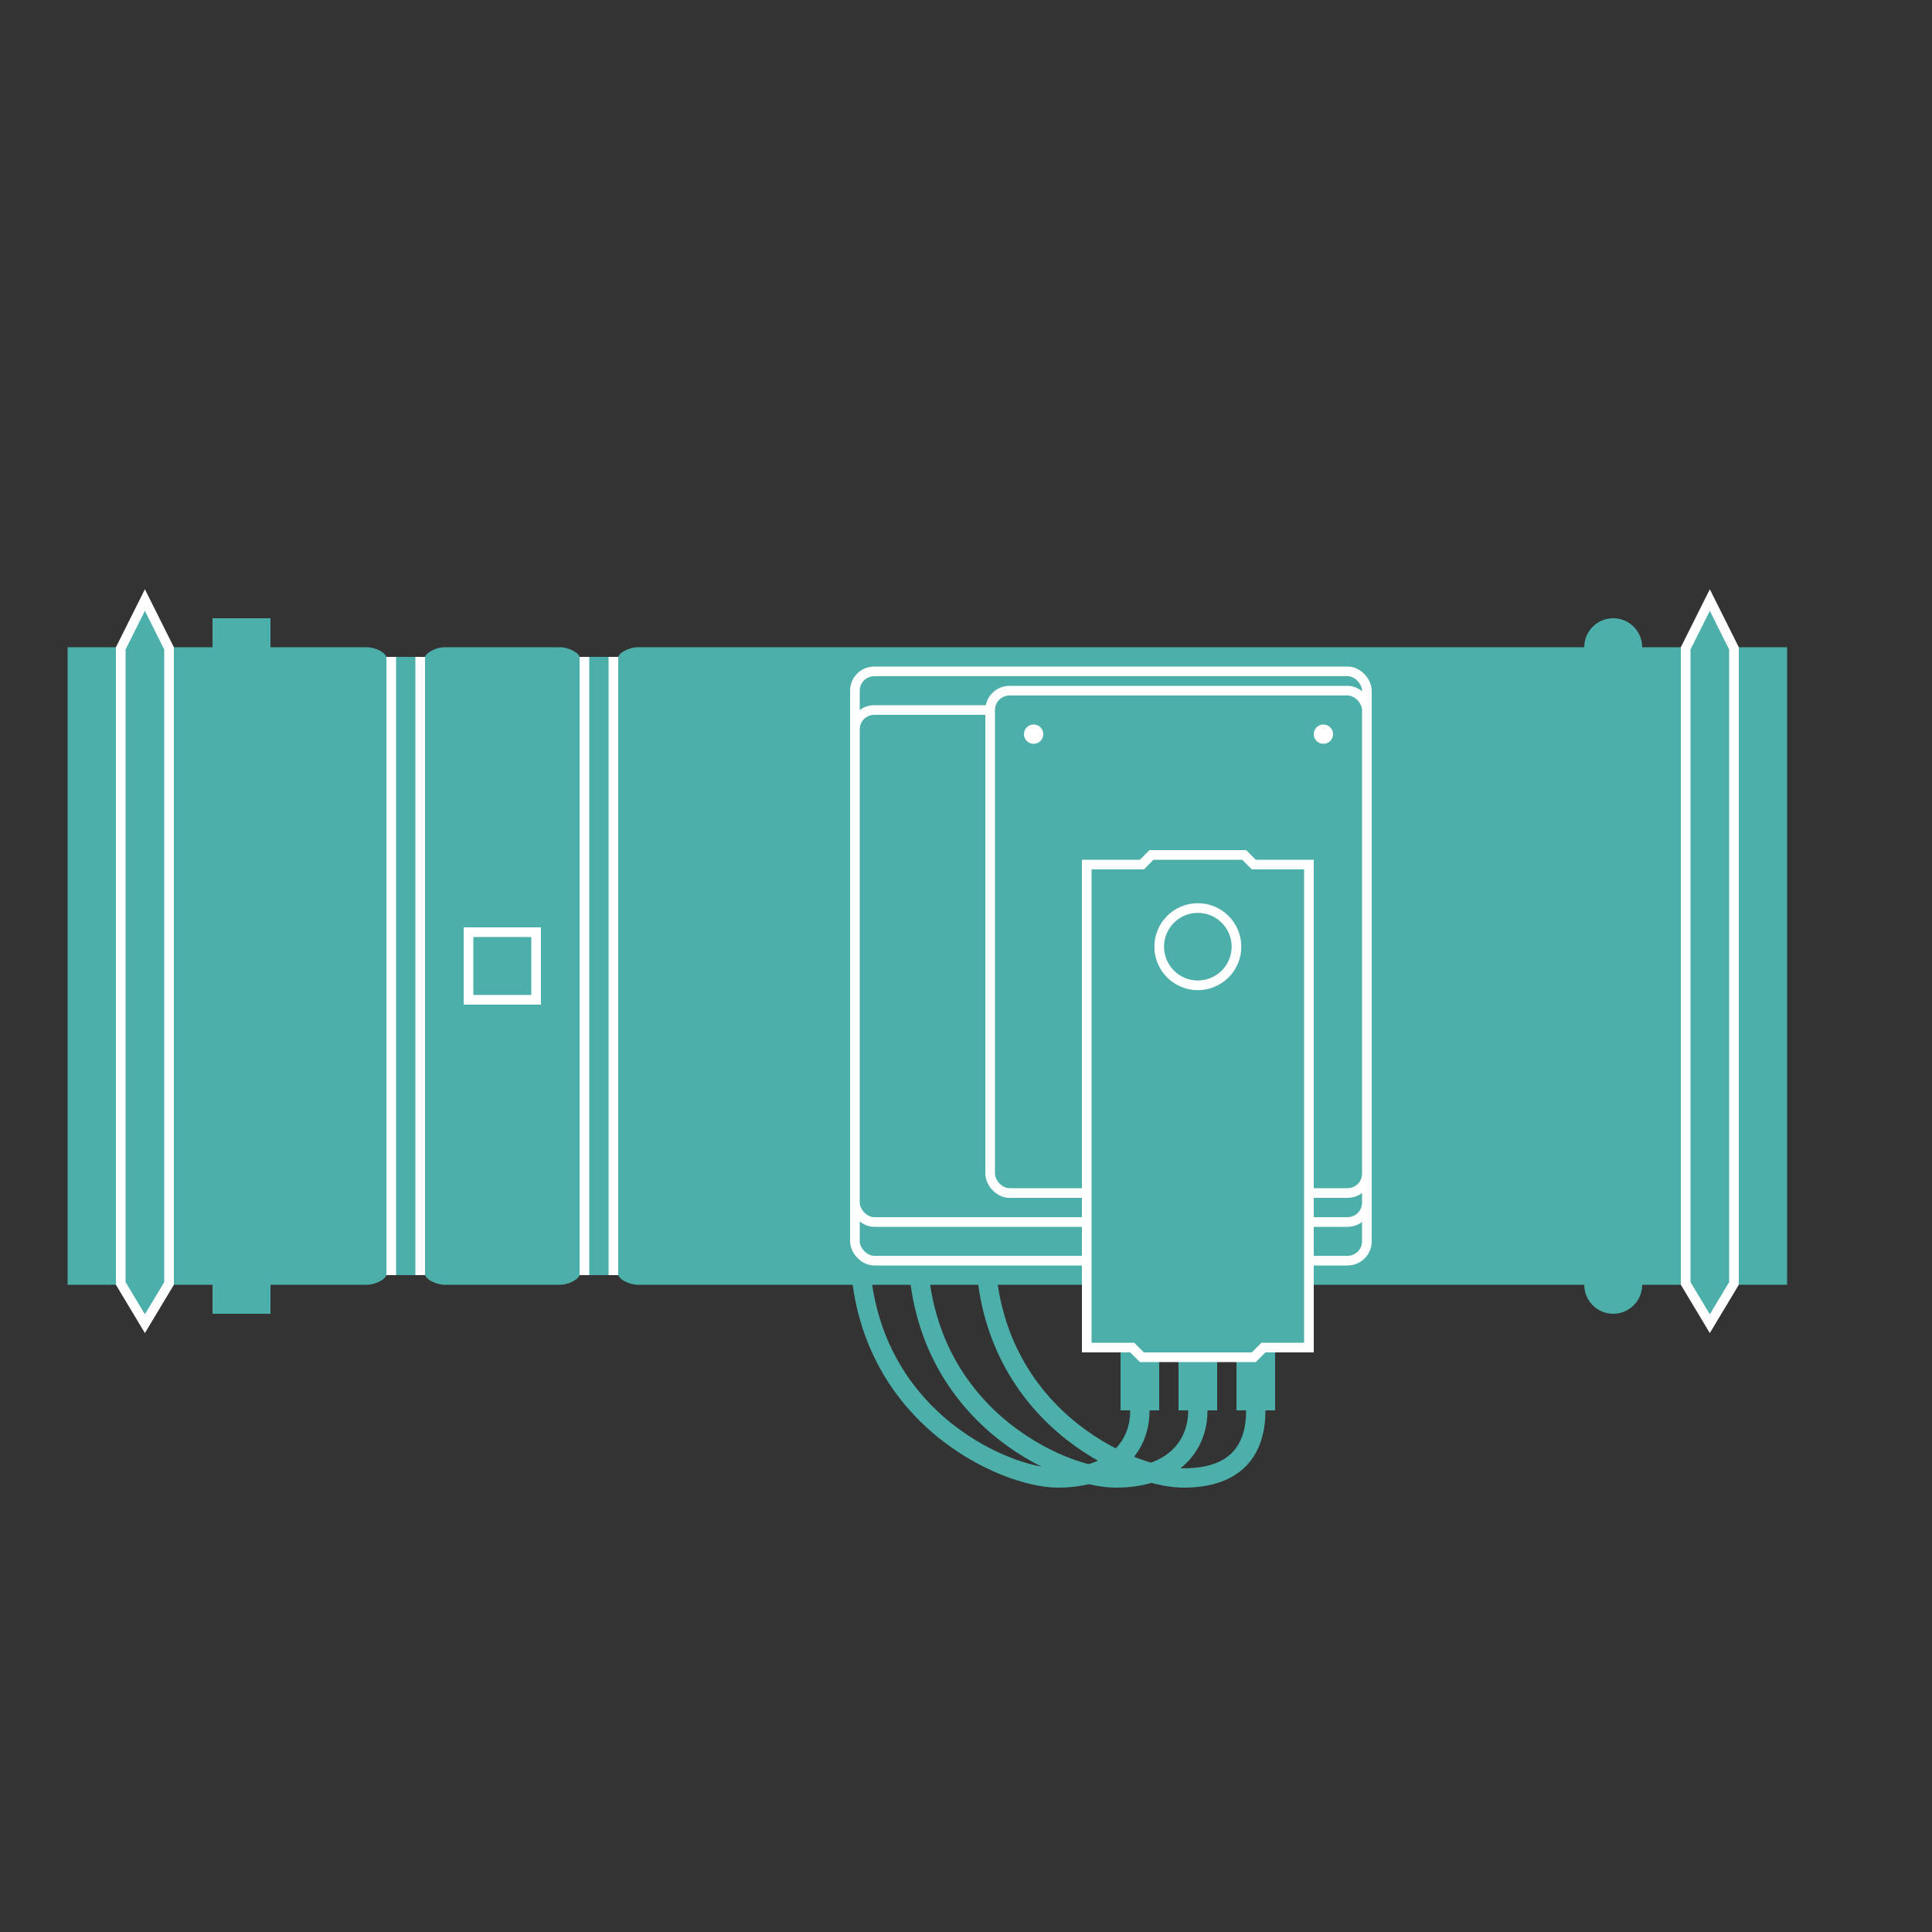 <?xml version="1.0" encoding="UTF-8"?>
<svg width="200px" height="200px" viewBox="0 0 200 200" version="1.1" xmlns="http://www.w3.org/2000/svg" xmlns:xlink="http://www.w3.org/1999/xlink">
    <rect x="0" y="0" width="200" height="200" fill="#333333" stroke="none"/>
    <title>Product Icon / tuz es fustvedelmi termekek</title>w
    <g id="Product-Icon-/-tuz-es-fustvedelmi-termekek" stroke="none" stroke-width="1" fill="none" fill-rule="evenodd">
        <path d="M66,67 L185,67 L185,133 L66,133 C65.347,133 64.206,132.583 64,132 L60,132 C59.794,132.583 58.653,133 58,133 L46,133 C45.347,133 44.206,132.583 44,132 L40,132 C39.794,132.583 38.653,133 38,133 L7,133 L7,67 L38,67 C38.653,67 39.794,67.417 40,68 L44,68 C44.206,67.417 45.347,67 46,67 L58,67 C58.653,67 59.794,67.417 60,68 L64,68 C64.206,67.417 65.347,67 66,67 Z" id="Rectangle-50" fill="#4CAFAA"></path>
        <path d="M174.5,67.118 L174.5,132.862 L177,137.028 L179.5,132.862 L179.5,67.118 L177,62.118 L174.5,67.118 Z" id="gumi" stroke="#FFFFFF" fill="#4CAFAA"></path>
        <path d="M12.5,67.118 L12.5,132.862 L15,137.028 L17.5,132.862 L17.5,67.118 L15,62.118 L12.5,67.118 Z" id="gumi" stroke="#FFFFFF" fill="#4CAFAA"></path>
        <path d="M167,64 L167,64 C168.657,64 170,65.343 170,67 L170,133 C170,134.657 168.657,136 167,136 L167,136 C165.343,136 164,134.657 164,133 L164,67 C164,65.343 165.343,64 167,64 Z" id="pup" fill="#4CAFAA"></path>
        <rect id="pup" fill="#4CAFAA" x="22" y="64" width="6" height="72"></rect>
        <rect id="vonal" fill="#FFFFFF" x="63" y="68" width="1" height="64"></rect>
        <rect id="vonal" fill="#FFFFFF" x="60" y="68" width="1" height="64"></rect>
        <rect id="vonal" fill="#FFFFFF" x="43" y="68" width="1" height="64"></rect>
        <rect id="vonal" fill="#FFFFFF" x="40" y="68" width="1" height="64"></rect>
        <rect id="tengely" stroke="#FFFFFF" fill="#4CAFAA" x="48.5" y="96.5" width="7" height="7"></rect>
        <g id="drotok" transform="translate(89, 129)" stroke="#4CAFAA">
            <path d="M41,10 L41,17" id="Path-20" stroke-width="4"></path>
            <path d="M35,10 L35,17" id="Path-20" stroke-width="4"></path>
            <path d="M29,10 L29,17" id="Path-20" stroke-width="4"></path>
            <path d="M29,10 C29,12 29,14.333 29,17 C29,21 26.058,24 20.5,24 C14.942,24 1.36432675e-15,17.437 0,0" id="Path-20" stroke-width="2"></path>
            <path d="M35,10 C35,12 35,14.333 35,17 C35,21 32.058,24 26.5,24 C20.942,24 6,17.437 6,0" id="Path-20" stroke-width="2"></path>
            <path d="M41,10 C41,12 41,14.333 41,17 C41,21 39.058,24 33.5,24 C27.942,24 13,17.437 13,0" id="Path-20" stroke-width="2"></path>
        </g>
        <rect id="alap" stroke="#FFFFFF" fill="#4CAFAA" x="88.5" y="69.5" width="53" height="61" rx="2"></rect>
        <rect id="alap" stroke="#FFFFFF" fill="#4CAFAA" x="88.5" y="73.5" width="53" height="53" rx="2"></rect>
        <rect id="alap" stroke="#FFFFFF" fill="#4CAFAA" x="102.5" y="71.5" width="39" height="52" rx="2"></rect>
        <circle id="luk" fill="#FFFFFF" cx="107" cy="76" r="1"></circle>
        <circle id="luk" fill="#FFFFFF" cx="137" cy="76" r="1"></circle>
        <g id="motor" transform="translate(112, 88)" stroke="#FFFFFF">
            <path d="M0.5,1.5 L0.5,51.5 L5.207,51.5 L6.207,52.5 L17.793,52.5 L18.793,51.5 L23.5,51.5 L23.5,1.5 L17.793,1.5 L16.793,0.5 L7.207,0.5 L6.207,1.5 L0.5,1.5 Z" id="Rectangle-54" fill="#4CAFAA"></path>
            <circle id="Oval-16" cx="12" cy="10" r="4"></circle>
        </g>
    </g>
</svg>